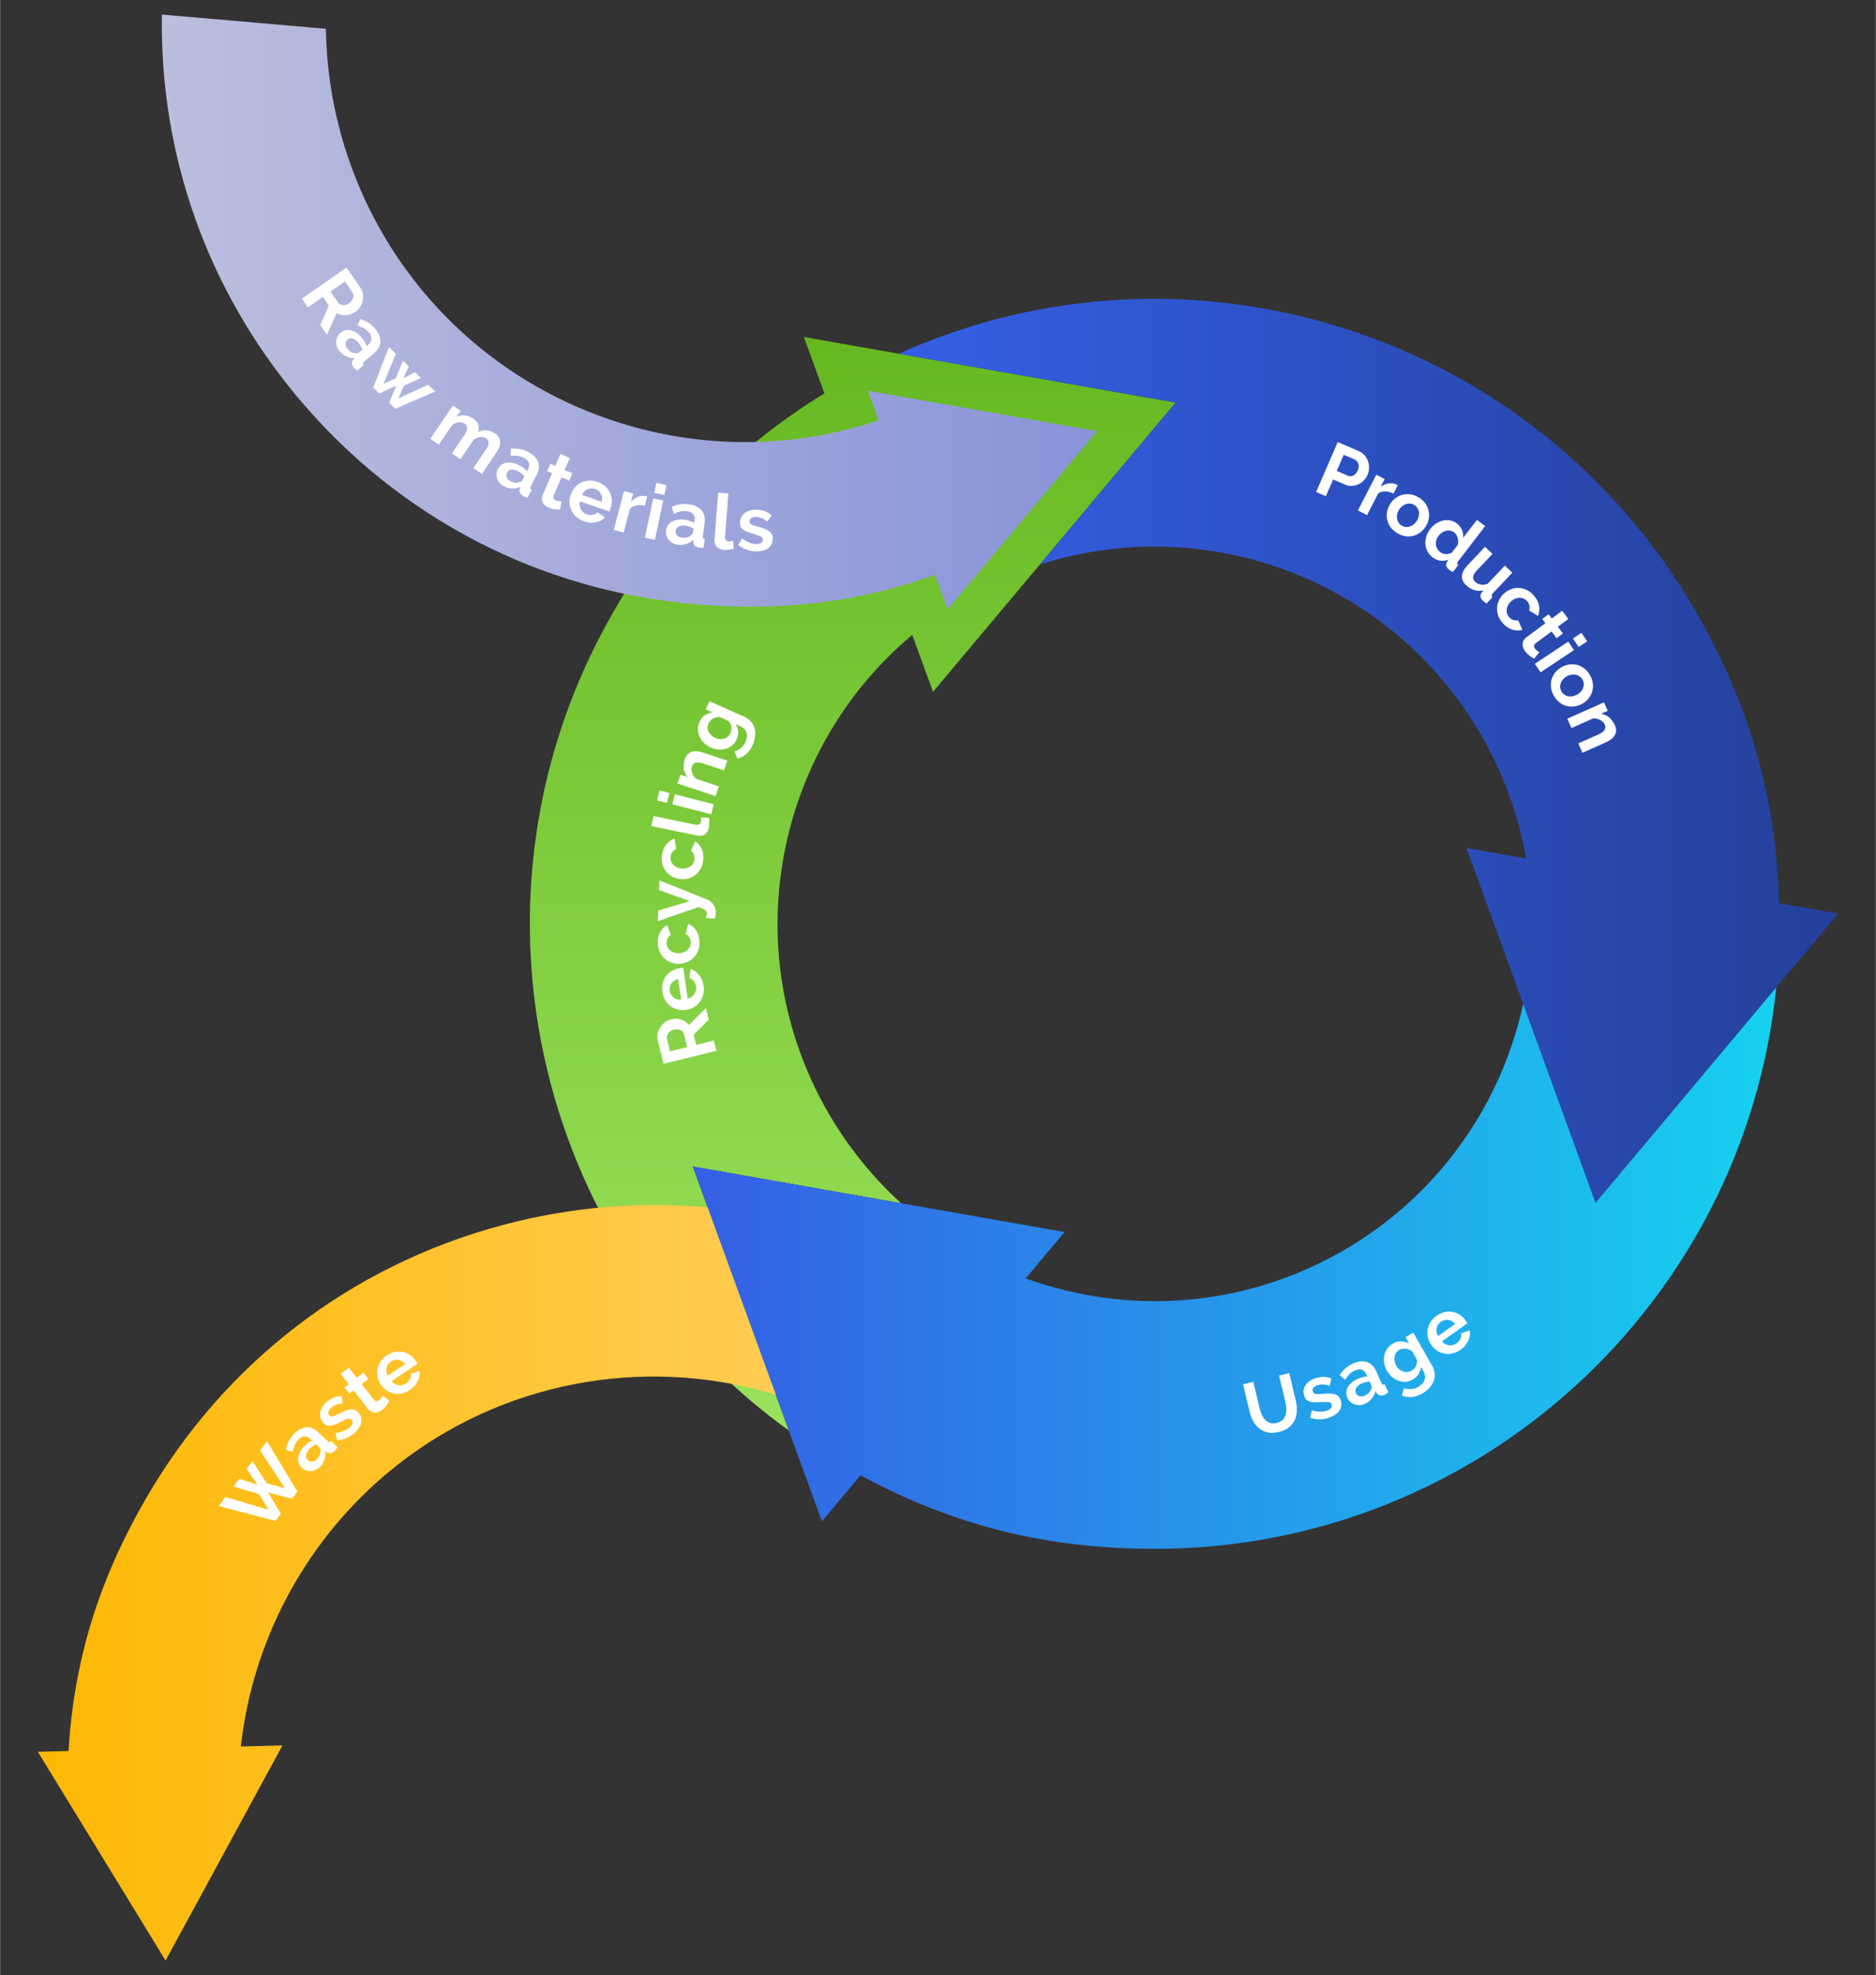 <?xml version="1.0" encoding="UTF-8"?>
<svg xmlns="http://www.w3.org/2000/svg" version="1.1" width="648" height="682" viewBox="0 0 62258 65535"><rect x="0" y="0" width="62258" height="65535" fill="#333333" stroke="none"/><svg xmlns:xlink="http://www.w3.org/1999/xlink" viewBox="0 0 538.58 566.93" width="62258" height="65535"><defs><style>.cls-1{fill:url(#linear-gradient);}.cls-1,.cls-2,.cls-3,.cls-4,.cls-5,.cls-6,.cls-7{stroke-width:0px;}.cls-2{fill:url(#linear-gradient-5);}.cls-3{fill:none;}.cls-4{fill:url(#linear-gradient-2);}.cls-5{fill:url(#linear-gradient-3);}.cls-6{fill:#fff;}.cls-7{fill:url(#linear-gradient-4);}</style><linearGradient id="linear-gradient" x1="244.81" y1="410.62" x2="244.81" y2="96.73" gradientUnits="userSpaceOnUse"><stop offset="0" stop-color="#9ae25c"/><stop offset="1" stop-color="#66b821"/></linearGradient><linearGradient id="linear-gradient-2" x1="262.16" y1="454.3" x2="10.81" y2="454.3" gradientUnits="userSpaceOnUse"><stop offset="0" stop-color="#ffd061"/><stop offset="1" stop-color="#fdb803"/></linearGradient><linearGradient id="linear-gradient-3" x1="46.42" y1="89.57" x2="314.97" y2="89.57" gradientUnits="userSpaceOnUse"><stop offset="0" stop-color="#bbbfdd"/><stop offset="1" stop-color="#8993d9"/></linearGradient><linearGradient id="linear-gradient-4" x1="258.02" y1="215.51" x2="527.77" y2="215.51" gradientUnits="userSpaceOnUse"><stop offset="0" stop-color="#355fe5"/><stop offset="1" stop-color="#24409a"/></linearGradient><linearGradient id="linear-gradient-5" x1="509.97" y1="364" x2="198.88" y2="364" gradientUnits="userSpaceOnUse"><stop offset="0" stop-color="#16d1ef"/><stop offset="1" stop-color="#355fe5"/></linearGradient></defs><g id="Layer_2"><rect class="cls-3" width="538.58" height="566.93"/></g><g id="Layer_1"><path class="cls-1" d="M337.53,115.55l-38.99,46.48-30.68,36.56-5.96-16.36c-39.58,33.13-50.85,90.86-24.16,137.1,5.76,9.97,12.87,18.68,20.96,26.04l-59.82-10.55,27.59,75.8c-73.81-53.16-96.77-154.66-50.31-235.12,15.48-26.83,34.58-46.62,60.51-62.59l-5.89-16.18,27.24,4.8,79.51,14.02Z"/><path class="cls-4" d="M262.16,363.31l-24.63,42.66c-34.91-16-75.93-14.31-109.5,5.07-26.32,15.19-45.52,39.8-54.3,68.15-2.23,7.16-3.78,14.57-4.62,22.12l11.95-.31-13.22,24.32-20.34,37.43-22.9-37.42-13.79-22.52,8.82-.22c.46-7.61,1.37-14.94,2.81-22.08,3.42-17.37,9.77-33.66,19.41-50.36,22.49-38.95,58.8-66.82,102.25-78.47,39.88-10.68,81.39-6.52,118.07,11.64Z"/><path class="cls-5" d="M314.97,123.76l-21.31,25.4-21.64,25.8-3.62-9.94c-7.73,2.77-15.44,4.88-23.22,6.38-14.62,2.8-29.58,3.42-45.81,2.01-44.54-3.85-84.92-24.83-113.69-59.06C59.51,83.2,45.78,44.47,46.44,4.18l47.1,4.08c.23,16.97,4.08,33.8,11.32,49.29,22.6,48.37,73.49,74.68,123.81,68.45,7.92-.97,15.81-2.75,23.57-5.39l-3.08-8.45,29.65,5.23,36.16,6.37Z"/><path class="cls-7" d="M527.77,262.23l-17.8,21.21-51.88,61.82-20.78-57.1-16.29-44.76,17.15,3.03c-2.12-12.13-6.38-24.09-12.89-35.38-25.95-44.94-79.26-64.25-126.74-49.02l38.99-46.48-79.51-14.02c82.96-37.37,182.38-6.51,228.84,73.97,15.5,26.84,23.08,53.29,23.94,83.74l16.97,2.99Z"/><path class="cls-2" d="M509.97,283.44c-9.14,90.5-85.55,161.14-178.46,161.13-30.97,0-57.67-6.64-84.47-21.11l-11.09,13.21-9.48-26.05-27.59-75.8,59.82,10.55,46.93,8.27-11.16,13.3c29.02,10.54,62.33,8.66,91.17-7.98,27.51-15.89,45.42-42.03,51.67-70.8l20.78,57.1,51.88-61.82Z"/><path class="cls-6" d="M366.54,408.42c.7-.17,1.25-.45,1.66-.85.41-.4.71-.86.89-1.39.18-.53.26-1.1.24-1.72-.02-.62-.11-1.24-.26-1.87l-1.85-7.75,2.93-.7,1.85,7.75c.25,1.04.36,2.05.33,3.02-.03.97-.23,1.87-.6,2.68-.37.81-.93,1.52-1.68,2.12s-1.7,1.04-2.87,1.32c-1.21.29-2.29.33-3.24.11-.95-.22-1.77-.61-2.46-1.17-.69-.57-1.27-1.28-1.72-2.13-.45-.86-.8-1.78-1.03-2.76l-1.85-7.75,2.95-.71,1.85,7.75c.15.64.36,1.25.62,1.81.26.56.6,1.04,1,1.43.4.39.87.66,1.41.83.54.17,1.15.17,1.83,0Z"/><path class="cls-6" d="M381.69,406.9c-.91.32-1.86.48-2.83.49s-1.87-.15-2.68-.47l.43-2.11c.83.24,1.6.37,2.31.4.71.02,1.38-.07,2.01-.29.55-.19.96-.45,1.2-.76.25-.32.3-.67.17-1.06-.13-.39-.42-.61-.86-.66-.44-.05-1.12-.05-2.04,0-.77.05-1.44.07-2,.07-.56,0-1.03-.07-1.42-.2-.38-.12-.7-.31-.94-.56-.24-.25-.43-.58-.58-1-.19-.55-.26-1.09-.2-1.61.06-.52.23-1,.51-1.45.28-.45.65-.84,1.12-1.19.46-.35,1-.63,1.61-.84.82-.28,1.62-.43,2.42-.44.79-.01,1.58.14,2.36.46l-.54,2.07c-.7-.22-1.34-.34-1.93-.36-.59-.01-1.14.07-1.65.25-.47.16-.83.4-1.08.7s-.3.67-.15,1.1c.07.19.16.34.28.44.12.1.28.17.48.21.2.04.45.06.75.05s.67-.03,1.11-.07c.82-.06,1.52-.09,2.12-.08.6,0,1.11.08,1.54.21.43.13.78.33,1.05.6.27.27.49.63.64,1.09.37,1.07.27,2.05-.31,2.94s-1.54,1.57-2.9,2.04Z"/><path class="cls-6" d="M391.9,402.92c-.51.23-1.02.36-1.54.39-.52.03-1-.03-1.46-.19-.46-.16-.86-.4-1.22-.72-.36-.32-.65-.72-.86-1.21-.22-.49-.32-1-.29-1.52.03-.52.18-1.02.44-1.49.26-.47.63-.91,1.11-1.33.47-.41,1.04-.77,1.7-1.06.47-.21.94-.38,1.43-.5.48-.12.93-.18,1.35-.19l-.27-.6c-.31-.7-.75-1.14-1.31-1.34-.56-.2-1.23-.12-2.01.22-.56.25-1.07.6-1.51,1.04s-.86.98-1.25,1.62l-1.59-1.34c.95-1.5,2.21-2.6,3.78-3.3,1.51-.68,2.85-.83,4.02-.46,1.17.37,2.07,1.26,2.7,2.66l1.46,3.27c.13.28.27.46.42.53.15.08.35.07.58-.02l1.02,2.29c-.41.3-.79.52-1.12.67-.51.23-.95.29-1.33.18-.38-.1-.68-.33-.92-.67l-.32-.55c-.19.82-.55,1.55-1.08,2.17s-1.17,1.1-1.93,1.44ZM391.79,400.62c.46-.21.85-.48,1.19-.82.34-.34.56-.7.67-1.07.19-.36.23-.68.1-.96l-.54-1.21c-.38.02-.77.08-1.18.18-.41.09-.79.22-1.13.38-.7.31-1.2.72-1.5,1.24-.3.51-.34,1.01-.13,1.49.2.46.55.76,1.03.9s.98.1,1.49-.12Z"/><path class="cls-6" d="M405.62,395.96c-.68.39-1.36.6-2.06.65-.7.04-1.38-.05-2.05-.29-.67-.24-1.28-.6-1.85-1.08-.56-.49-1.04-1.08-1.44-1.76-.41-.73-.69-1.47-.81-2.22-.13-.75-.12-1.48.02-2.19s.42-1.35.84-1.95c.42-.59.97-1.09,1.66-1.48.78-.44,1.56-.66,2.34-.64.79.02,1.54.21,2.25.57l-1-1.76,2.24-1.28,5.44,9.53c.42.74.66,1.48.71,2.23.05.75-.05,1.46-.3,2.15-.26.69-.67,1.33-1.22,1.94-.56.61-1.24,1.14-2.04,1.6-1.1.63-2.12.97-3.07,1.03-.95.06-1.88-.08-2.8-.44l.62-2.15c.65.25,1.34.35,2.07.29.73-.06,1.42-.28,2.07-.65.39-.22.74-.5,1.04-.81.3-.32.53-.67.68-1.06.15-.39.2-.81.16-1.26-.04-.45-.21-.91-.48-1.4l-.72-1.26c0,.76-.22,1.47-.64,2.12-.42.66-.97,1.18-1.66,1.57ZM405.31,393.42c.28-.16.52-.36.73-.59.21-.24.37-.49.5-.77.13-.28.22-.56.27-.86.05-.3.05-.59.01-.87l-1.36-2.39c-.56-.45-1.19-.72-1.89-.8s-1.31.04-1.84.34c-.4.23-.7.52-.92.87-.22.35-.36.74-.43,1.16-.07.42-.05.85.04,1.28.09.44.25.86.47,1.25.23.41.52.75.86,1.03.34.28.72.48,1.12.6.4.13.81.17,1.23.13.42-.04.82-.17,1.22-.39Z"/><path class="cls-6" d="M419.36,387.41c-.75.54-1.53.89-2.32,1.07-.79.18-1.56.2-2.31.06s-1.44-.41-2.09-.83c-.65-.42-1.21-.95-1.66-1.6-.48-.67-.81-1.38-1.01-2.13-.2-.75-.24-1.51-.12-2.26s.38-1.48.81-2.18,1.02-1.32,1.79-1.87c.77-.54,1.54-.9,2.33-1.07.79-.17,1.55-.18,2.29-.04s1.43.42,2.06.85c.64.43,1.18.96,1.63,1.59.11.16.21.31.31.45s.17.28.21.39l-7.26,5.17c.3.34.62.61.97.79s.71.3,1.08.34c.37.04.74.01,1.1-.08s.7-.25,1.01-.48c.48-.34.85-.78,1.11-1.31.26-.54.33-1.05.21-1.54l2.47-.89c.16.96.03,1.95-.4,2.95-.43,1-1.17,1.88-2.22,2.62ZM417.77,380.01c-.56-.66-1.22-1.04-1.99-1.14s-1.47.09-2.13.56c-.32.23-.59.5-.79.82-.2.31-.33.65-.4,1-.07.36-.07.73,0,1.11s.21.76.44,1.12l4.87-3.47Z"/><path class="cls-6" d="M86.63,85.73l12.83-8.91,3.94,5.67c.41.59.66,1.22.77,1.89.1.67.07,1.33-.08,1.97-.15.64-.41,1.24-.78,1.8-.37.56-.81,1.02-1.33,1.38-.83.58-1.73.89-2.7.95-.97.06-1.85-.17-2.65-.67l-2.79,6.28-1.94-2.8,2.48-5.61-1.71-2.46-4.3,2.99-1.73-2.49ZM94.85,83.71l2.17,3.12c.16.23.36.41.61.53.25.12.51.19.8.21.29.01.59-.02.9-.12.31-.09.61-.24.9-.44.3-.21.54-.45.73-.72.19-.27.31-.55.39-.85s.09-.58.05-.86c-.04-.28-.14-.53-.29-.75l-2.1-3.02-4.16,2.89Z"/><path class="cls-6" d="M97.52,100.87c-.36-.43-.62-.88-.8-1.37s-.24-.97-.22-1.46c.03-.48.14-.94.35-1.38.21-.44.51-.82.92-1.16.42-.35.88-.58,1.39-.69.51-.11,1.03-.11,1.55.01s1.05.35,1.58.7c.53.34,1.02.79,1.49,1.34.33.39.62.8.87,1.24.25.43.44.85.56,1.24l.5-.43c.58-.49.89-1.04.93-1.63.04-.6-.22-1.22-.77-1.87-.4-.47-.87-.86-1.42-1.17-.55-.31-1.18-.56-1.9-.76l.85-1.89c1.71.5,3.11,1.4,4.22,2.72,1.07,1.27,1.59,2.51,1.56,3.74-.03,1.22-.64,2.33-1.81,3.33l-2.74,2.31c-.24.2-.37.38-.4.55-.03.17.03.35.18.55l-1.92,1.62c-.4-.32-.72-.61-.96-.89-.36-.43-.54-.83-.54-1.23s.13-.75.39-1.07l.45-.46c-.85.04-1.64-.1-2.38-.44s-1.38-.82-1.92-1.46ZM99.71,100.11c.32.38.69.69,1.12.92s.83.34,1.21.34c.4.09.71.03.95-.17l1.01-.85c-.13-.35-.29-.71-.49-1.08-.2-.37-.43-.69-.67-.99-.49-.58-1.02-.95-1.6-1.1-.58-.15-1.06-.05-1.47.29-.38.32-.58.73-.58,1.24,0,.5.17.97.53,1.4Z"/><path class="cls-6" d="M122.9,110.42l2.02,1.93-11.46,4.98-1.75-1.67,2.07-5.02-4.92,2.3-1.75-1.67,4.52-11.64,2,1.92-3.58,8.69,3.6-1.72,2-5.01,1.71,1.65-1.58,3.39,3.34-1.7,1.71,1.64-4.9,2.22-1.59,3.66,8.54-3.94Z"/><path class="cls-6" d="M138.33,136.02l-2.44-1.66,3.63-5.35c.52-.76.77-1.41.75-1.94-.02-.53-.26-.95-.72-1.26-.49-.33-1.07-.45-1.74-.37-.68.08-1.31.36-1.89.83l-3.77,5.55-2.44-1.66,3.63-5.35c.52-.76.77-1.41.75-1.94s-.26-.95-.72-1.26c-.47-.32-1.05-.45-1.73-.38-.68.07-1.31.34-1.89.81l-3.78,5.57-2.44-1.66,6.47-9.54,2.2,1.5-1.2,1.77c.77-.38,1.58-.53,2.42-.45.84.08,1.65.39,2.44.93.8.54,1.29,1.16,1.46,1.84.17.69.13,1.35-.14,2.01.83-.39,1.66-.56,2.49-.5.83.06,1.63.35,2.39.87.58.39.99.83,1.22,1.3.23.47.33.96.29,1.45-.03.49-.16.99-.39,1.49-.23.5-.5.99-.81,1.45l-4.04,5.95Z"/><path class="cls-6" d="M144.74,139.63c-.5-.26-.91-.58-1.26-.97-.34-.39-.6-.81-.76-1.26-.16-.46-.23-.92-.2-1.41.03-.48.16-.96.41-1.42.25-.48.59-.87,1.02-1.17.43-.3.91-.49,1.44-.58.53-.09,1.11-.07,1.73.04s1.25.34,1.88.67c.46.24.88.51,1.28.81.39.3.72.62.99.94l.31-.58c.35-.68.43-1.3.24-1.86-.19-.56-.67-1.04-1.42-1.44-.55-.28-1.13-.46-1.75-.54-.62-.08-1.3-.07-2.05.02l.06-2.08c1.77-.19,3.41.12,4.93.91,1.47.77,2.42,1.72,2.86,2.87s.3,2.4-.41,3.77l-1.66,3.18c-.14.27-.2.49-.16.66s.16.32.38.44l-1.16,2.22c-.49-.14-.9-.29-1.22-.46-.5-.26-.82-.57-.97-.93-.15-.36-.17-.74-.04-1.14l.24-.6c-.77.36-1.56.53-2.37.5-.81-.03-1.59-.23-2.33-.62ZM146.48,138.1c.44.23.9.37,1.38.42.48.05.9,0,1.25-.14.4-.07.67-.24.82-.52l.61-1.17c-.25-.28-.54-.55-.87-.81-.33-.26-.66-.48-1-.66-.68-.35-1.31-.49-1.9-.41-.59.08-1,.36-1.25.83-.23.44-.25.9-.07,1.37.19.47.53.83,1.02,1.09Z"/><path class="cls-6" d="M160.78,146.26c-.43,0-.95-.03-1.54-.09-.6-.06-1.18-.22-1.76-.47-.38-.16-.71-.36-1-.6s-.51-.51-.67-.83-.24-.67-.25-1.07c0-.39.09-.83.3-1.3l2.62-6.08-1.39-.6.9-2.08,1.39.6,1.48-3.43,2.71,1.17-1.48,3.43,2.22.96-.9,2.08-2.22-.96-2.23,5.17c-.16.38-.18.69-.05.92.13.24.33.42.62.54.28.12.58.19.89.21.31.02.56.03.75.04l-.38,2.38Z"/><path class="cls-6" d="M167.63,149.62c-.87-.3-1.61-.72-2.21-1.27-.6-.54-1.07-1.16-1.39-1.84-.32-.68-.5-1.41-.54-2.19s.08-1.53.33-2.28c.27-.78.65-1.46,1.15-2.06.5-.59,1.09-1.07,1.77-1.41.68-.35,1.43-.55,2.25-.61.82-.06,1.67.07,2.56.37.89.31,1.63.73,2.22,1.28.59.55,1.05,1.16,1.36,1.85.31.68.48,1.41.5,2.18.02.77-.1,1.52-.35,2.25-.06.18-.13.35-.19.52s-.13.3-.2.4l-8.42-2.91c-.11.44-.13.86-.08,1.25.05.39.17.75.35,1.08.18.33.42.61.71.85.29.24.61.42.97.55.55.19,1.12.24,1.71.14s1.05-.34,1.38-.72l2.16,1.49c-.69.69-1.57,1.15-2.63,1.38-1.07.23-2.21.13-3.43-.29ZM172.73,144.03c.21-.84.14-1.6-.23-2.28-.36-.68-.93-1.15-1.69-1.41-.38-.13-.75-.18-1.12-.17-.37.02-.72.1-1.05.25s-.63.36-.91.64c-.27.28-.5.61-.66,1l5.66,1.96Z"/><path class="cls-6" d="M185.11,145.17c-.87-.21-1.69-.25-2.45-.11-.76.14-1.38.49-1.85,1.05l-1.77,6.75-2.85-.75,2.93-11.15,2.62.69-.63,2.38c.3-.33.62-.61.97-.85.35-.23.71-.42,1.08-.57.37-.14.73-.24,1.08-.27.35-.04.67-.02.97.06.16.04.27.07.35.09s.15.05.22.08l-.68,2.6Z"/><path class="cls-6" d="M185.13,154.33l2.38-11.28,2.88.61-2.38,11.28-2.88-.61ZM187.84,141.48l.6-2.86,2.88.61-.6,2.86-2.88-.61Z"/><path class="cls-6" d="M194.55,156.34c-.55-.08-1.05-.25-1.5-.5-.45-.25-.83-.57-1.13-.94-.3-.38-.52-.8-.65-1.26-.13-.46-.16-.96-.08-1.48.08-.54.27-1.02.58-1.44.3-.42.7-.76,1.17-1.02.48-.26,1.02-.43,1.65-.53.62-.09,1.29-.09,2,.01.51.07,1,.19,1.47.35.47.16.89.34,1.24.56l.1-.65c.11-.75-.02-1.37-.39-1.83-.37-.47-.97-.77-1.82-.89-.61-.09-1.22-.07-1.83.07-.61.13-1.25.37-1.92.7l-.62-1.98c1.61-.76,3.26-1.01,4.96-.77,1.64.24,2.85.83,3.64,1.77.79.94,1.07,2.17.85,3.69l-.52,3.55c-.04.3-.02.53.07.68.09.15.26.25.5.3l-.36,2.48c-.51.03-.94.02-1.31-.04-.55-.08-.96-.27-1.22-.56-.26-.29-.4-.64-.41-1.06l.03-.64c-.61.59-1.3,1.01-2.07,1.25-.78.24-1.58.3-2.41.18ZM195.69,154.33c.49.07.97.05,1.44-.06s.85-.29,1.13-.54c.36-.2.56-.45.6-.76l.19-1.31c-.33-.18-.69-.34-1.09-.48-.39-.14-.78-.24-1.16-.29-.75-.11-1.4-.03-1.92.24-.53.27-.83.67-.91,1.19-.07.49.06.93.39,1.31.33.38.77.61,1.32.69Z"/><path class="cls-6" d="M206.17,141.4l2.94.23-.96,12.33c-.03.42.04.76.23,1.01.19.25.47.39.85.42.18.01.37,0,.59-.04.22-.04.42-.1.62-.17l.22,2.27c-.41.16-.88.27-1.42.33-.53.06-1.01.08-1.44.04-.92-.07-1.61-.37-2.08-.9-.47-.53-.66-1.25-.59-2.15l1.04-13.36Z"/><path class="cls-6" d="M217.11,158.27c-.97-.02-1.91-.18-2.83-.51-.92-.32-1.7-.78-2.35-1.36l1.13-1.83c.7.51,1.38.9,2.04,1.17.66.27,1.32.41,1.99.42.58,0,1.05-.09,1.39-.31s.51-.53.52-.94c0-.41-.19-.71-.58-.91-.39-.2-1.03-.43-1.92-.69-.75-.22-1.38-.42-1.91-.62-.52-.2-.95-.42-1.27-.67-.32-.25-.55-.53-.69-.85-.14-.32-.21-.7-.2-1.14,0-.59.13-1.11.37-1.58.23-.47.56-.86.98-1.18.42-.32.9-.57,1.45-.74.55-.17,1.15-.25,1.8-.24.86.01,1.67.15,2.42.41.75.26,1.44.68,2.06,1.24l-1.22,1.76c-.58-.45-1.14-.78-1.69-1-.55-.21-1.09-.33-1.63-.33-.5,0-.92.09-1.26.29s-.51.53-.52.98c0,.21.03.38.11.51.08.13.21.25.38.36s.4.21.69.31c.29.1.64.21,1.06.31.79.22,1.46.43,2.03.65.56.21,1.02.46,1.37.73.36.27.61.58.78.93s.24.76.23,1.25c-.02,1.13-.45,2.01-1.29,2.65-.85.64-1.99.95-3.43.92Z"/><path class="cls-6" d="M67,426.7l1.67-2.24,5.2,1.67-3.1-4.5,1.68-2.26,4.11,6.38,5.19,1.39-7.1-10.8,1.97-2.65,8.73,14.43-1.52,2.05-6.88-1.74,3.64,6.08-1.52,2.05-16.3-4.26,1.94-2.61,12.4,3.68-2.85-4.53-7.26-2.14Z"/><path class="cls-6" d="M91.94,420.94c-.38.4-.81.72-1.27.94-.47.23-.94.35-1.42.38-.48.03-.95-.04-1.41-.19-.46-.16-.88-.42-1.26-.78-.39-.37-.68-.81-.84-1.3-.17-.49-.22-1.01-.16-1.54.06-.54.23-1.09.51-1.65.28-.56.67-1.1,1.16-1.63.35-.37.73-.71,1.13-1s.79-.53,1.17-.69l-.48-.45c-.55-.52-1.13-.77-1.72-.74-.6.03-1.19.36-1.77.97-.42.45-.76.96-1,1.54-.24.58-.42,1.24-.54,1.98l-1.98-.63c.3-1.75,1.05-3.25,2.23-4.5,1.14-1.2,2.32-1.86,3.54-1.97,1.22-.11,2.39.37,3.51,1.43l2.6,2.47c.22.21.42.32.59.33.17.01.35-.07.53-.24l1.82,1.72c-.27.43-.53.78-.78,1.05-.38.41-.77.63-1.16.68-.39.05-.76-.04-1.1-.27l-.51-.39c.14.84.08,1.64-.17,2.42-.25.78-.66,1.47-1.23,2.07ZM90.95,418.85c.34-.36.6-.77.78-1.21.18-.45.25-.86.21-1.24.04-.41-.05-.71-.27-.93l-.96-.91c-.34.16-.68.37-1.02.61s-.64.5-.9.78c-.52.55-.83,1.13-.91,1.71-.08.59.07,1.06.45,1.43.36.34.79.49,1.3.44.5-.05.94-.28,1.33-.68Z"/><path class="cls-6" d="M101.79,411.26c-.72.65-1.53,1.16-2.42,1.55-.89.39-1.78.59-2.65.6l-.41-2.11c.86-.1,1.62-.27,2.29-.53.67-.25,1.25-.6,1.74-1.04.44-.39.71-.78.81-1.17.1-.39.02-.74-.25-1.04s-.62-.4-1.04-.28-1.05.39-1.88.8c-.69.35-1.3.62-1.82.83-.52.21-.98.33-1.38.37-.4.04-.76-.01-1.08-.15-.32-.14-.63-.37-.92-.7-.39-.44-.66-.91-.8-1.41-.14-.5-.17-1.01-.09-1.53.08-.52.27-1.03.57-1.53.29-.5.68-.96,1.16-1.39.64-.58,1.33-1.02,2.06-1.34.73-.32,1.51-.48,2.36-.49l.3,2.12c-.73.06-1.37.2-1.92.42-.55.21-1.02.5-1.43.86-.37.33-.61.69-.73,1.07-.11.38-.02.74.28,1.08.14.15.28.25.43.3.15.04.32.05.52,0,.2-.04.44-.12.71-.24.28-.12.61-.28.99-.49.73-.38,1.37-.67,1.93-.9.56-.22,1.06-.36,1.5-.4.44-.04.84,0,1.2.15.35.14.69.4,1.02.76.75.84,1.04,1.78.85,2.83-.19,1.04-.82,2.05-1.89,3Z"/><path class="cls-6" d="M111.74,402.07c-.2.38-.48.82-.82,1.31-.34.49-.76.93-1.26,1.32-.32.25-.66.45-1.01.59-.35.14-.7.2-1.05.19-.35-.01-.7-.11-1.05-.29-.35-.18-.68-.48-1-.88l-4.07-5.22-1.2.93-1.39-1.79,1.2-.93-2.3-2.95,2.32-1.81,2.3,2.95,1.91-1.49,1.39,1.79-1.91,1.49,3.47,4.44c.25.32.51.49.79.49s.53-.09.77-.28c.24-.19.45-.42.62-.68.17-.26.3-.47.39-.64l1.9,1.47Z"/><path class="cls-6" d="M117.67,398.97c-.77.51-1.55.85-2.35,1-.8.15-1.57.15-2.31,0-.74-.16-1.43-.46-2.07-.89-.64-.44-1.18-.99-1.62-1.65-.46-.68-.77-1.4-.94-2.16-.17-.76-.19-1.51-.06-2.26.13-.75.42-1.47.87-2.16.45-.69,1.06-1.29,1.84-1.82.78-.52,1.57-.85,2.36-1,.79-.14,1.56-.13,2.29.03.73.16,1.41.47,2.04.91.62.45,1.15.99,1.59,1.64.11.16.2.31.3.46.09.15.16.28.2.4l-7.41,4.95c.29.35.6.63.95.82.34.2.7.32,1.07.37.37.05.74.04,1.1-.05s.71-.23,1.02-.45c.49-.32.87-.75,1.14-1.28s.36-1.04.26-1.54l2.49-.82c.14.97-.03,1.95-.49,2.93-.46.99-1.23,1.84-2.3,2.56ZM116.3,391.53c-.54-.68-1.19-1.08-1.95-1.2s-1.47.04-2.14.49c-.33.22-.6.48-.81.79-.21.31-.35.64-.44.99-.08.35-.09.72-.04,1.11.06.39.19.77.4,1.14l4.98-3.33Z"/><path class="cls-6" d="M205.65,301.61l-15.16,3.74-1.66-6.71c-.17-.7-.18-1.38-.04-2.04.15-.66.4-1.27.78-1.81.37-.54.83-1.01,1.38-1.4.55-.39,1.13-.66,1.74-.81.98-.24,1.94-.22,2.86.08.93.29,1.67.82,2.23,1.57l4.85-4.87.82,3.31-4.32,4.35.72,2.9,5.08-1.25.73,2.95ZM197.26,300.55l-.91-3.69c-.07-.27-.19-.51-.38-.71-.19-.2-.41-.36-.67-.48-.26-.12-.56-.19-.88-.21s-.66,0-1,.09c-.35.09-.67.23-.94.41-.27.19-.49.41-.67.65-.17.25-.29.51-.35.79-.06.28-.06.55,0,.8l.88,3.57,4.91-1.21Z"/><path class="cls-6" d="M201.97,283c.13.92.09,1.76-.11,2.55-.21.79-.54,1.48-1,2.08-.46.6-1.03,1.09-1.7,1.48-.67.38-1.4.63-2.18.74-.81.12-1.6.09-2.36-.08-.76-.17-1.45-.48-2.07-.93-.62-.45-1.14-1.02-1.57-1.72-.43-.7-.71-1.52-.84-2.45-.13-.93-.09-1.78.12-2.56.22-.78.55-1.46,1.02-2.06.46-.59,1.03-1.07,1.71-1.44.67-.37,1.4-.61,2.17-.72.19-.03.37-.05.55-.07.18-.02.32-.02.44,0l1.26,8.82c.44-.11.83-.27,1.15-.5.32-.22.59-.49.8-.8.21-.31.35-.65.43-1.02.08-.37.09-.74.04-1.12-.08-.58-.3-1.11-.66-1.58-.36-.47-.78-.77-1.27-.9l.34-2.6c.93.3,1.74.87,2.43,1.71.69.84,1.13,1.9,1.31,3.18ZM194.67,281.02c-.85.2-1.49.61-1.92,1.24-.44.63-.6,1.35-.48,2.15.06.39.18.75.36,1.07.19.32.42.6.71.82.28.23.61.4.99.51.37.12.77.16,1.19.13l-.85-5.92Z"/><path class="cls-6" d="M195.1,276.62c-.81.04-1.57-.07-2.31-.31-.73-.24-1.38-.62-1.95-1.12-.57-.5-1.03-1.12-1.39-1.85-.36-.73-.56-1.57-.6-2.5-.06-1.26.16-2.35.66-3.26.5-.91,1.18-1.61,2.04-2.09l1.01,2.84c-.41.27-.72.61-.93,1.04-.21.42-.3.88-.28,1.38.02.42.12.82.31,1.17.18.36.44.67.75.92.31.26.69.45,1.12.59.43.13.9.19,1.42.16.51-.02.98-.13,1.4-.31.42-.18.77-.41,1.07-.7.29-.29.52-.62.67-.99.15-.37.22-.77.2-1.18-.02-.53-.18-1.01-.46-1.44-.29-.43-.62-.73-1.01-.89l.74-2.92c.9.35,1.65.97,2.25,1.85.6.88.93,1.96.99,3.24.04.94-.08,1.79-.36,2.55-.29.76-.69,1.42-1.22,1.97-.52.55-1.14.99-1.85,1.31-.71.32-1.46.5-2.25.54Z"/><path class="cls-6" d="M202.63,263.56c.08-.25.15-.49.2-.72.05-.23.07-.43.08-.59,0-.19-.02-.37-.09-.53-.07-.17-.19-.32-.37-.46-.18-.14-.42-.28-.74-.43-.32-.15-.71-.3-1.19-.47l-11.71,4.05.13-3.03,9.1-2.73-8.85-3.16.12-2.77,13.59,5.43c.79.31,1.43.82,1.92,1.51.48.7.7,1.54.66,2.54-.01.24-.04.47-.09.71s-.12.49-.22.75l-2.55-.11Z"/><path class="cls-6" d="M195.14,252.3c-.8-.11-1.54-.34-2.21-.71-.68-.37-1.25-.85-1.72-1.45-.47-.59-.82-1.28-1.04-2.07-.22-.79-.27-1.64-.15-2.57.17-1.25.58-2.28,1.23-3.09.66-.81,1.45-1.37,2.38-1.69l.49,2.97c-.45.19-.82.48-1.1.85-.28.38-.45.81-.52,1.31-.05.42-.02.83.1,1.21s.31.73.57,1.04c.26.31.6.57,1,.77.4.21.86.35,1.36.42.51.07.99.05,1.43-.06.44-.1.83-.27,1.18-.5.34-.23.62-.51.83-.85.22-.34.35-.72.4-1.12.07-.52,0-1.02-.2-1.5-.2-.48-.48-.83-.84-1.05l1.25-2.74c.82.51,1.45,1.25,1.88,2.22.43.97.57,2.09.4,3.36-.12.93-.39,1.75-.81,2.44-.42.7-.93,1.27-1.55,1.73-.62.45-1.3.77-2.06.96s-1.53.23-2.31.13Z"/><path class="cls-6" d="M186.99,237.12l.6-2.89,12.11,2.5c.42.09.76.05,1.03-.1.27-.15.45-.42.52-.79.03-.17.05-.37.03-.59-.01-.22-.04-.43-.09-.64l2.28.07c.11.43.16.91.15,1.45,0,.54-.05,1.02-.14,1.43-.19.91-.57,1.56-1.16,1.95-.58.4-1.32.5-2.21.32l-13.12-2.71Z"/><path class="cls-6" d="M191.44,230.46l-2.83-.72.73-2.86,2.84.72-.73,2.86ZM204.16,233.71l-11.17-2.85.73-2.86,11.17,2.85-.73,2.86Z"/><path class="cls-6" d="M208.8,218.34l-.93,2.8-6.14-2.03c-.88-.29-1.57-.35-2.07-.18-.5.17-.85.53-1.03,1.07-.09.28-.13.58-.12.91.02.33.08.66.2.98.12.33.28.64.49.94.21.3.46.56.77.76l6.39,2.12-.93,2.8-10.94-3.62.84-2.53,2.03.67c-.56-.63-.91-1.4-1.05-2.29-.14-.89-.05-1.82.27-2.78.22-.68.53-1.2.93-1.55.39-.35.83-.57,1.31-.68.48-.1,1-.11,1.54-.03.54.08,1.08.21,1.61.38l6.83,2.26Z"/><path class="cls-6" d="M211.49,212.19c-.32.71-.74,1.29-1.28,1.74s-1.15.78-1.82.98c-.68.2-1.39.28-2.13.22-.75-.06-1.48-.25-2.2-.57-.76-.34-1.42-.78-1.97-1.31-.55-.53-.98-1.13-1.28-1.78-.3-.65-.46-1.34-.48-2.07-.01-.73.14-1.45.47-2.18.37-.82.87-1.45,1.51-1.9.64-.45,1.36-.74,2.16-.87l-1.85-.82,1.05-2.35,10.03,4.47c.78.35,1.41.8,1.89,1.37.48.57.83,1.21,1.02,1.92.2.71.25,1.47.16,2.29-.09.82-.33,1.65-.7,2.49-.51,1.15-1.14,2.03-1.87,2.65s-1.57,1.05-2.52,1.3l-.77-2.1c.67-.18,1.29-.51,1.84-1,.55-.48.98-1.07,1.29-1.75.19-.42.31-.84.36-1.27.06-.43.03-.85-.08-1.25-.11-.4-.31-.77-.61-1.11-.3-.33-.7-.62-1.21-.84l-1.33-.59c.45.62.69,1.31.74,2.09.05.78-.09,1.53-.41,2.25ZM209.74,210.33c.13-.29.21-.6.24-.91.03-.31,0-.61-.05-.91-.06-.3-.16-.58-.29-.85s-.3-.51-.5-.71l-2.51-1.12c-.72-.03-1.39.12-1.99.47-.61.35-1.03.8-1.28,1.37-.19.42-.26.83-.23,1.25s.14.81.34,1.19c.19.38.46.71.79,1.01.33.3.7.54,1.12.73.43.19.86.3,1.3.32.44.02.86-.04,1.26-.17s.75-.34,1.07-.62c.32-.28.57-.62.75-1.04Z"/><path class="cls-6" d="M377.87,141.22l6.2-14.34,6.08,2.63c.66.29,1.21.69,1.65,1.21.44.52.76,1.09.97,1.71.21.62.3,1.27.29,1.94-.02.67-.15,1.3-.4,1.88-.26.61-.62,1.15-1.09,1.63-.46.48-.98.86-1.57,1.13-.58.28-1.21.43-1.88.46-.67.03-1.33-.1-1.99-.38l-3.39-1.47-2.08,4.81-2.79-1.21ZM383.79,135.17l3.23,1.4c.51.22,1.03.2,1.55-.07.52-.27.94-.76,1.25-1.47.16-.36.25-.71.26-1.05.02-.34-.02-.64-.11-.92-.09-.28-.23-.52-.42-.72-.19-.2-.41-.36-.65-.46l-3.11-1.34-2.01,4.64Z"/><path class="cls-6" d="M400.07,141.68c-.8-.4-1.59-.61-2.37-.64-.78-.03-1.45.18-2.03.62l-3.2,6.2-2.62-1.35,5.29-10.25,2.4,1.24-1.13,2.19c.36-.26.74-.46,1.13-.61.39-.15.79-.26,1.18-.32.39-.06.77-.07,1.12-.03.35.04.66.13.94.27.14.07.25.13.32.17.07.04.14.08.19.13l-1.23,2.39Z"/><path class="cls-6" d="M401.09,152.99c-.8-.49-1.43-1.07-1.9-1.74-.47-.67-.78-1.37-.93-2.11s-.16-1.49-.02-2.25c.14-.76.42-1.47.83-2.15.42-.69.94-1.26,1.56-1.73.62-.46,1.29-.8,2.02-.99.73-.2,1.5-.23,2.31-.12.81.12,1.61.42,2.41.92s1.43,1.07,1.89,1.73c.46.66.77,1.37.92,2.11.15.74.16,1.49.02,2.25-.14.76-.42,1.48-.85,2.17-.42.67-.93,1.24-1.54,1.71-.62.46-1.28.8-2.01,1-.73.2-1.49.24-2.3.12s-1.61-.42-2.41-.92ZM401.66,146.33c-.27.44-.45.87-.54,1.31-.09.44-.1.86-.03,1.26.07.4.21.78.44,1.11.22.34.52.62.88.84s.74.36,1.14.41c.4.05.8.01,1.19-.11.39-.12.77-.32,1.12-.6.35-.28.67-.64.94-1.08.26-.42.44-.86.53-1.3.09-.44.1-.87.04-1.27-.07-.41-.22-.77-.44-1.11-.22-.34-.52-.62-.88-.84-.36-.22-.75-.36-1.15-.4-.4-.04-.8,0-1.2.12-.39.12-.77.32-1.12.6-.35.28-.66.63-.92,1.06Z"/><path class="cls-6" d="M411.3,159.97c-.63-.48-1.12-1.05-1.46-1.71s-.55-1.35-.6-2.07c-.05-.73.03-1.46.26-2.2.23-.74.59-1.44,1.1-2.11.51-.66,1.08-1.2,1.73-1.62.64-.41,1.31-.7,2-.85s1.38-.16,2.07-.02c.69.14,1.33.44,1.92.89.67.52,1.16,1.15,1.45,1.89.29.74.39,1.49.29,2.25l3.99-5.2,2.34,1.8-7.72,10.05c-.19.24-.28.45-.28.62,0,.17.09.33.28.5l-1.53,1.99c-.47-.23-.83-.44-1.09-.64-.42-.32-.68-.69-.79-1.1s-.05-.8.18-1.17l.39-.62c-.79.32-1.58.41-2.38.27-.8-.15-1.52-.46-2.15-.94ZM413.44,158.45c.22.17.48.31.77.41.29.1.59.16.89.17.3.01.61-.01.91-.08.3-.07.58-.18.83-.34l1.68-2.18c.1-.33.15-.66.15-1.01,0-.35-.05-.68-.15-1-.1-.32-.23-.62-.39-.9-.17-.28-.37-.5-.6-.68-.35-.27-.73-.44-1.14-.52-.41-.08-.82-.07-1.23.04-.41.1-.8.28-1.18.52-.38.25-.7.55-.98.91-.29.38-.5.79-.62,1.21-.12.42-.17.84-.13,1.26.03.42.15.81.35,1.19.2.38.49.71.86.99Z"/><path class="cls-6" d="M420.92,167.98c-.86-.82-1.25-1.71-1.18-2.69.08-.98.63-2.01,1.66-3.09l4.96-5.24,2.14,2.03-4.52,4.78c-1.22,1.29-1.37,2.37-.44,3.25.42.39.94.65,1.56.77s1.3.04,2.03-.24l4.92-5.19,2.14,2.03-5.6,5.91c-.21.22-.32.42-.33.59s.07.35.24.53l-1.72,1.82c-.25-.16-.46-.3-.61-.43-.15-.13-.29-.24-.41-.36-.38-.36-.61-.75-.68-1.15s.01-.78.26-1.13l.59-.72c-.92.22-1.81.2-2.66-.07-.86-.27-1.64-.73-2.34-1.4Z"/><path class="cls-6" d="M431.9,170.28c.61-.53,1.28-.92,2-1.19.73-.26,1.47-.37,2.22-.33.76.04,1.5.24,2.23.59s1.41.88,2.03,1.59c.83.95,1.33,1.94,1.5,2.97.17,1.03.07,1.99-.3,2.9l-2.56-1.6c.16-.47.19-.93.09-1.39s-.31-.88-.64-1.25c-.28-.32-.6-.56-.97-.73-.37-.17-.75-.25-1.16-.26s-.82.07-1.24.23-.83.41-1.21.75-.69.71-.9,1.11c-.21.4-.35.8-.4,1.21-.05.41-.03.8.09,1.19s.3.74.57,1.05c.35.4.77.68,1.26.84.49.16.94.19,1.34.07l1.23,2.75c-.92.28-1.9.26-2.91-.06-1.02-.32-1.95-.96-2.78-1.93-.62-.71-1.05-1.45-1.29-2.23-.25-.78-.34-1.54-.27-2.3.07-.76.28-1.49.64-2.18.36-.69.84-1.3,1.44-1.82Z"/><path class="cls-6" d="M440.45,189.06c-.38-.21-.81-.5-1.29-.85-.48-.35-.91-.79-1.29-1.29-.24-.33-.43-.67-.56-1.02-.13-.35-.19-.7-.17-1.05.02-.35.13-.7.32-1.05.19-.34.5-.67.91-.97l5.32-3.95-.9-1.22,1.82-1.35.91,1.22,3-2.23,1.76,2.37-3,2.23,1.44,1.94-1.82,1.35-1.44-1.94-4.52,3.36c-.33.24-.5.5-.51.77,0,.27.08.53.26.78s.4.46.66.63c.26.17.47.31.63.41l-1.52,1.87Z"/><path class="cls-6" d="M440.67,190.53l9.6-6.38,1.63,2.45-9.6,6.38-1.63-2.46ZM451.61,183.26l2.44-1.62,1.63,2.46-2.44,1.62-1.63-2.46Z"/><path class="cls-6" d="M446.12,199.71c-.46-.82-.74-1.63-.83-2.44-.09-.81-.02-1.58.2-2.3.22-.72.57-1.39,1.06-1.98.49-.6,1.07-1.09,1.76-1.48.7-.4,1.43-.66,2.2-.77.76-.11,1.51-.08,2.25.1.73.18,1.43.52,2.08,1.01.65.49,1.21,1.14,1.67,1.96.46.82.74,1.63.82,2.43.09.8.02,1.57-.2,2.29s-.57,1.39-1.06,1.98c-.49.6-1.08,1.1-1.78,1.49-.69.39-1.41.64-2.18.76-.76.11-1.51.08-2.24-.09-.73-.17-1.42-.51-2.07-1-.65-.49-1.21-1.15-1.67-1.96ZM449.82,194.14c-.45.25-.81.55-1.1.89-.29.34-.5.71-.63,1.09-.13.39-.18.78-.15,1.18.03.4.16.79.37,1.16.21.37.48.67.81.91.33.24.69.4,1.09.48.4.08.83.09,1.27.01.45-.08.89-.24,1.34-.49.43-.25.8-.54,1.09-.89s.51-.71.64-1.1c.13-.39.18-.78.15-1.19s-.16-.79-.37-1.16-.48-.67-.82-.9-.7-.39-1.1-.47c-.4-.08-.83-.09-1.27-.01-.45.08-.89.24-1.32.48Z"/><path class="cls-6" d="M454.34,216.07l-1.2-2.69,5.91-2.63c.84-.38,1.39-.8,1.65-1.27.26-.47.27-.96.04-1.49-.12-.27-.29-.52-.53-.75-.23-.23-.5-.43-.81-.59-.3-.16-.63-.28-.99-.36-.36-.08-.72-.1-1.08-.05l-6.15,2.74-1.2-2.69,10.53-4.69,1.08,2.43-1.95.87c.84.09,1.62.42,2.32.99.7.57,1.26,1.32,1.67,2.24.29.66.41,1.25.36,1.77-.06.52-.23.98-.52,1.39-.29.4-.66.75-1.12,1.06-.46.31-.94.57-1.45.8l-6.57,2.93Z"/></g></svg></svg>
